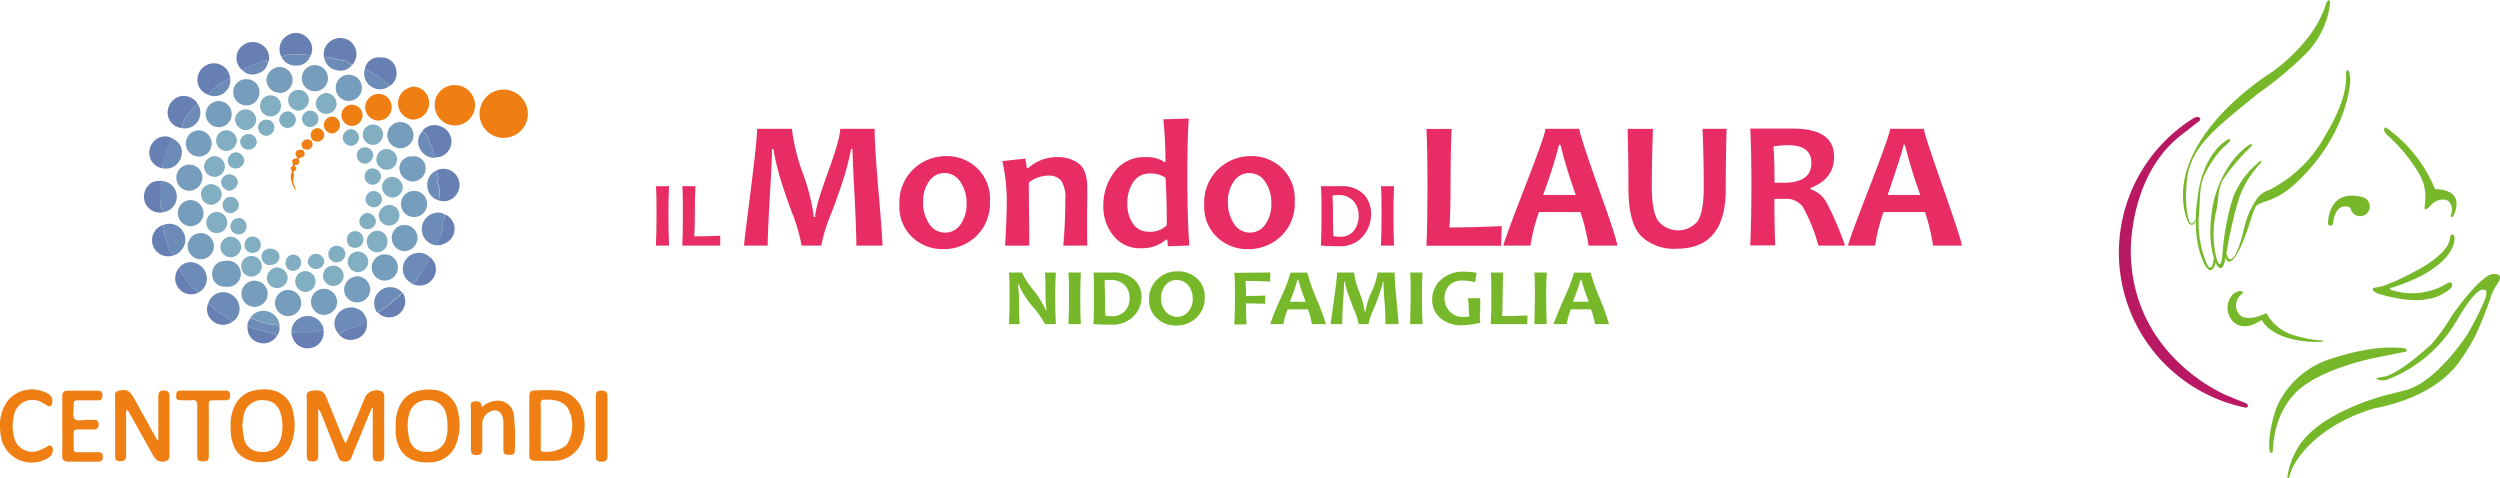<svg xmlns="http://www.w3.org/2000/svg" viewBox="0 0 381.82 73.02"><defs><style>.cls-1{fill:#b81962;}.cls-2{fill:#76b82a;}.cls-3{fill:#e72d63;}.cls-4{fill:#ef7e13;}.cls-5{fill:#687fb3;}.cls-6{fill:#6d8bb7;}.cls-7{fill:#779dbc;}.cls-8{fill:#81aec1;}</style></defs><title>Risorsa 1</title><g id="Livello_2" data-name="Livello 2"><g id="Livello_1-2" data-name="Livello 1"><path class="cls-1" d="M335.84,18.52a.34.34,0,0,0,.1-.53c-.36-.41-1.24.26-1.24.26a24.17,24.17,0,0,0,8.23,44h.1a.27.27,0,0,0,.28-.35c0-.24-.68-.48-.68-.48-.43-.15-2.47-1-2.47-1s-14.48-5.77-14.73-21.88c0,0-.34-11.72,7.75-17.95Z"/><path class="cls-2" d="M349.4,72.49a12,12,0,0,1,1.93-4.7c3.56-5.05,12.9-7.39,12.9-7.39l3.21-.82c4.77-1.28,9.45-8.59,9.45-8.59,2.5-4.47,2.91-5.9,2.86-6.35s-.43-.39-.43-.39c-1.2-.37-3.93,4.41-3.93,4.41A20.85,20.85,0,0,1,364.54,58a2.48,2.48,0,0,1-1.29,0s-.58-.11-.17-.28l1.3-.25c2.49-.73,6.87-4.81,6.87-4.81a26,26,0,0,0,3.13-4.32c4.1-5.83,5.94-6.39,5.94-6.39.74-.23,1.21-.08,1.41.14,0,0,.35.34-.32,1.26a9.85,9.85,0,0,0-.92,1.78A56.33,56.33,0,0,1,378.18,51a25.18,25.18,0,0,1-2.3,3.84c-1.14,1.8-4.58,5.85-13.26,7.53-7.9,2.34-11.65,7-12.62,9.39a8,8,0,0,0-.35,1c0,.22-.12.25-.18.23s-.12,0-.12-.19Z"/><path class="cls-2" d="M347.14,68.6c.07-1.91.74-7.29,5.42-10.16,0,0,3.51-2.49,10.92-3.94l4-.8c.35-.38-.32-.53-.32-.53a21.39,21.39,0,0,0-4.94.12,36.9,36.9,0,0,0-6.2,1.5A13.5,13.5,0,0,0,347.79,62a19,19,0,0,0-1.21,5.3s0,.9,0,1.12c0,0,0,.72.27.72C346.85,69.17,347.12,69.28,347.14,68.6Z"/><path class="cls-2" d="M354.47,52a11.56,11.56,0,0,1-1.71-.22,19.59,19.59,0,0,1-2.62-.64,7,7,0,0,1-3.69-2.8c-.07-.12-.12-.24-.18-.37s-.29-.08-.29-.08-.25.12-.42.18c-1.09.45-3.26,1.07-3.91-.65a2.19,2.19,0,0,1,.84-2.59c.12-.08.09-.17,0-.27s-.39-.12-.39-.12a2.24,2.24,0,0,0-1.16.6,3,3,0,0,0,0,3.94s1.31,1.85,4.17.08l.21-.13a.09.09,0,0,1,.15,0s.06.1.09.16c.48.76,2.25,2.85,7.56,3.12.48,0,.92,0,1.46,0,0,0,.19,0,.18-.13S354.76,52,354.47,52Z"/><path class="cls-2" d="M374.84,32.67c1.6-4-2.94-3.78-2.94-3.78a21.25,21.25,0,0,0-7.55-9.44c-.73.38.48,1.39.48,1.39a24.46,24.46,0,0,1,4.57,5.6,6.82,6.82,0,0,1,1,4.24c0,.38-.07.71-.11,1,0,0-.05.46.42.19l.29-.27c1.49-1.72,2.87-.94,2.87-.94a1.78,1.78,0,0,1,.49,2s-.13.36,0,.45a.26.26,0,0,0,.36-.15Z"/><path class="cls-2" d="M374.45,43.26c-.23-.33-.83.1-.83.1a10.36,10.36,0,0,1-8.19,1s-.35-.06-.38-.21-.05-.16.18-.23l.17,0c8.36-2.73,9.4-6.17,9.47-7.4,0-.62-.21-.67-.21-.67-.27-.15-.41.16-.41.16a3,3,0,0,0-.08.47c-.35,2.42-4.94,4.75-4.94,4.75a37.66,37.66,0,0,1-5.17,2.42,10.44,10.44,0,0,1-1.32.28c-.28,0-.32.13-.34.23a.29.29,0,0,0,.11.27,2.07,2.07,0,0,0,.88.48c4.5,1.29,6.93,1.06,8.87.38a14.34,14.34,0,0,0,1.53-.85,3.16,3.16,0,0,0,.65-.59S374.57,43.43,374.45,43.26Z"/><path class="cls-2" d="M359,31.82A1.48,1.48,0,1,1,360.7,33,1.48,1.48,0,0,1,359,31.82Z"/><path class="cls-2" d="M356.36,33.88s.22-2.55,2-2.35a1.19,1.19,0,0,1,.65.23c.1.07.15.14.26.16,1.95.51,1.57-1.78,1.57-1.78s-4.86-1.79-5.31,3.91c0,0,0,.47.45.41C356,34.46,356.33,34.46,356.36,33.88Z"/><path class="cls-2" d="M344.89,25.32l.47-.56s.08-.22-.07-.2-.38.26-.66.51A12.84,12.84,0,0,0,341,30.32a37.78,37.78,0,0,0-1.52,7.85s-.15,4-1,1.13a15.71,15.71,0,0,1,0-7.06c.39-1.68.18-3.18,1-4.75a28.7,28.7,0,0,1,3.83-4.61l.49-.5c.23-.25.13-.41-.11-.36,0,0-4,2.23-5.59,8.7,0,0-1.46,5.94.51,9.83,0,0,.37.52.69.36s.49-1,.66-1.66a62,62,0,0,1,2-8.95,14.54,14.54,0,0,1,1.59-3.23A14.18,14.18,0,0,1,344.89,25.32Z"/><path class="cls-2" d="M338.18,38.68s-.19,4.12-1.34,1.11a16.11,16.11,0,0,1-1-7.06c.2-1.9,0-4.45.93-6.18a16,16,0,0,1,2.74-4,11.26,11.26,0,0,0,1-.92c.22-.3.09-.47-.17-.37,0,0-4,1.9-4.74,9.23,0,0-.92,5.26.81,9.22a3.38,3.38,0,0,0,.92,1.49s.15.17.49,0a2.47,2.47,0,0,0,.66-1.68"/><path class="cls-2" d="M345.69,30.88a12.15,12.15,0,0,0,4.61-2.6c8.4-7.57,8.66-16,8.66-16a6.24,6.24,0,0,0-.12-1.07c-.12-.56-.31-.49-.31-.49-.2,0-.22.55-.22.55s0,.23,0,.34,0,.47,0,.47c-.08,3.72-3,8.29-3,8.29A20.09,20.09,0,0,1,346.6,29a4.09,4.09,0,0,0-1.81,1.21,13.2,13.2,0,0,0-2,4.42c-1.14,5.12-2.25,5.51-2.6,4.54a1.41,1.41,0,0,0-.2-.41c-.1.12-.05.63-.05.63a1,1,0,0,0,.36.56c1.45.42,3.53-6.62,3.53-6.62a11,11,0,0,1,.73-1.87A3,3,0,0,1,345.69,30.88Z"/><path class="cls-2" d="M334.75,34.34c.18,0,.4-.12.58-.57v-.31s-.24.69-.63.68c-.21,0-.37-.48-.37-.48a8,8,0,0,1-.32-1.4,15.5,15.5,0,0,1-.08-3.58c.09-6,4.16-8.84,10.89-14.36A54.06,54.06,0,0,0,352.37,8a13.34,13.34,0,0,0,3.19-5.79,15.35,15.35,0,0,0,.3-1.57s.1-.52-.21-.62a1.43,1.43,0,0,0-.48.81c-.05.15-.16.51-.26.74l-.34.76a16.52,16.52,0,0,1-1.9,3.18A26.93,26.93,0,0,1,347,11s-15.28,9.28-13.45,20.77a8.4,8.4,0,0,0,.72,2.29S334.56,34.38,334.75,34.34Z"/><path class="cls-2" d="M161.26,49.5h-1.65a15.68,15.68,0,0,0-1.84-2.62,13.69,13.69,0,0,1-2.19-3.42h-.11a19.84,19.84,0,0,1,.17,2.4c0,1,0,2.21.09,3.64h-1.64c.06-1.25.1-2.62.1-4.12s0-2.72-.1-3.76h2a10.94,10.94,0,0,0,1.65,2.56,14.64,14.64,0,0,1,2,3.23h.1a20.11,20.11,0,0,1-.16-2.42c0-1.09,0-2.22-.09-3.37h1.67c-.06,1-.1,2.26-.1,3.76S161.2,48.27,161.26,49.5Z"/><path class="cls-2" d="M165.08,49.5h-1.9c.06-1.25.09-2.62.09-4.12s0-2.72-.09-3.76h1.9c-.06,1-.09,2.27-.09,3.76S165,48.28,165.08,49.5Z"/><path class="cls-2" d="M174.35,45.29a4.2,4.2,0,0,1-1.21,3,4.46,4.46,0,0,1-3.41,1.29c-.66,0-1.57,0-2.73-.08.06-1.21.09-2.59.09-4.12s0-2.72-.09-3.76h2l.74,0a4.78,4.78,0,0,1,3.5,1.09A3.56,3.56,0,0,1,174.35,45.29Zm-1.82.26a2.76,2.76,0,0,0-.75-2,3,3,0,0,0-2.29-.79c-.19,0-.45,0-.78.05,0,.81.06,1.65.06,2.53s0,1.92.07,2.87a5.12,5.12,0,0,0,.87.08,2.65,2.65,0,0,0,2.13-.81A2.92,2.92,0,0,0,172.53,45.55Z"/><path class="cls-2" d="M184,45.42a4.12,4.12,0,0,1-1.26,3.08,4.3,4.3,0,0,1-3.11,1.22,4.11,4.11,0,0,1-2.95-1.12,3.73,3.73,0,0,1-1.19-2.85,4.13,4.13,0,0,1,1.25-3.08,4.28,4.28,0,0,1,3.11-1.23,4.19,4.19,0,0,1,3,1.12A3.77,3.77,0,0,1,184,45.42Zm-1.85.17a3,3,0,0,0-.71-2.05,2.31,2.31,0,0,0-1.77-.78,2.12,2.12,0,0,0-1.66.79,3,3,0,0,0-.68,2,2.93,2.93,0,0,0,.72,2.05,2.28,2.28,0,0,0,1.76.79,2.11,2.11,0,0,0,1.66-.8A3,3,0,0,0,182.18,45.59Z"/><path class="cls-2" d="M194,41.62,194,43c-1.39-.06-2.65-.1-3.78-.1.06.69.09,1.46.09,2.3.86,0,1.83,0,2.93-.06v1.25c-1.11,0-2.09-.06-2.93-.06,0,1.15,0,2.22.06,3.22h-1.85c.06-1.21.09-2.59.09-4.12s0-2.72-.09-3.76Z"/><path class="cls-2" d="M202.5,49.5h-2.14a12,12,0,0,0-.6-2.26h-3.09A10.82,10.82,0,0,0,196,49.5h-2a41.3,41.3,0,0,1,1.56-3.87,28,28,0,0,0,1.56-4h2.53a31,31,0,0,0,1.41,4A33.47,33.47,0,0,1,202.5,49.5Zm-3.08-3.42a30.72,30.72,0,0,1-1.15-3.37h-.1A33.7,33.7,0,0,1,197,46.08Z"/><path class="cls-2" d="M213.59,49.5h-2c0-.68,0-1.84-.14-3.47s-.14-2.64-.15-3h-.1c0,.24-.16.69-.35,1.34a30.39,30.39,0,0,1-1.08,2.89A10.22,10.22,0,0,0,209,49.5h-1.48a10.67,10.67,0,0,0-.76-2.3c-.5-1.28-.83-2.18-1-2.69a14.68,14.68,0,0,1-.38-1.52h-.09c0,.5-.06,1.58-.17,3.24S205,49,205,49.5h-1.76q0-.18.48-3.63c.33-2.31.49-3.72.49-4.25h2.59a12.35,12.35,0,0,0,.81,3,12.44,12.44,0,0,1,.82,3h.1a11.11,11.11,0,0,1,.94-3,11.19,11.19,0,0,0,.93-3H213c0,.84.1,2.33.31,4.47S213.59,49.38,213.59,49.5Z"/><path class="cls-2" d="M217.26,49.5h-1.89c0-1.25.08-2.62.08-4.12s0-2.72-.08-3.76h1.89c-.06,1-.09,2.27-.09,3.76S217.2,48.28,217.26,49.5Z"/><path class="cls-2" d="M226.07,49.3a12.58,12.58,0,0,1-2.66.37,4.84,4.84,0,0,1-3.49-1.14,3.71,3.71,0,0,1-1.19-2.77,4,4,0,0,1,1.3-3,4.92,4.92,0,0,1,3.58-1.26,9,9,0,0,1,1.9.17l-.22,1.43a8.05,8.05,0,0,0-1.88-.25,2.68,2.68,0,0,0-2.11.78,2.83,2.83,0,0,0-.69,1.92,2.93,2.93,0,0,0,.78,2,2.74,2.74,0,0,0,2.14.86,6.22,6.22,0,0,0,.89-.08,8.56,8.56,0,0,1-.1-1.32,9.27,9.27,0,0,0-.14-1.47h1.89c0,.62,0,1.25,0,1.88C226,47.91,226,48.53,226.07,49.3Z"/><path class="cls-2" d="M233.3,48.18l-.05,1.32h-5.56c.06-1.09.08-2.46.08-4.12s0-2.77-.08-3.76h1.88c0,.92-.08,2.17-.08,3.76,0,1.22,0,2.18-.09,2.89C230.63,48.27,231.93,48.25,233.3,48.18Z"/><path class="cls-2" d="M236.23,49.5h-1.89c0-1.25.08-2.62.08-4.12s0-2.72-.08-3.76h1.89c-.06,1-.09,2.27-.09,3.76S236.17,48.28,236.23,49.5Z"/><path class="cls-2" d="M245.74,49.5H243.6a11.56,11.56,0,0,0-.61-2.26h-3.08a10.82,10.82,0,0,0-.63,2.26h-2c0-.15.53-1.44,1.57-3.87a28,28,0,0,0,1.56-4h2.52a32.13,32.13,0,0,0,1.42,4A33.47,33.47,0,0,1,245.74,49.5Zm-3.09-3.42a31.81,31.81,0,0,1-1.14-3.37h-.11a31.91,31.91,0,0,1-1.18,3.37Z"/><path class="cls-3" d="M102.18,37.51h-2q.09-2.16.09-4.74c0-1.7,0-3.14-.09-4.33h2c-.06,1.17-.09,2.61-.09,4.33S102.12,36.1,102.18,37.51Z"/><path class="cls-3" d="M110,36,110,37.51h-5.79c.06-1.26.08-2.84.08-4.74s0-3.19-.08-4.33h2c-.06,1.06-.09,2.5-.09,4.33q0,2.1-.09,3.33C107.26,36.1,108.61,36.07,110,36Z"/><path class="cls-3" d="M134.79,37.51h-4q0-2.32-.29-7.86t-.3-6.9H130c-.1.55-.34,1.57-.73,3.05s-1.13,3.66-2.21,6.54a25.19,25.19,0,0,0-1.63,5.17h-3a25.91,25.91,0,0,0-1.55-5.22q-1.56-4.34-2-6.08a33.53,33.53,0,0,1-.76-3.46h-.21c0,1.15-.12,3.59-.34,7.35s-.32,6.23-.32,7.41h-3.62c0-.27.34-3,1-8.23s1-8.42,1-9.61h5.31a30.11,30.11,0,0,0,1.67,6.77,30.77,30.77,0,0,1,1.68,6.7h.21q0-1.47,1.91-6.71t1.91-6.76h5.26c0,1.89.22,5.27.64,10.12S134.79,37.22,134.79,37.51Z"/><path class="cls-3" d="M151.19,30.7a7,7,0,0,1-2.12,5.4,7.17,7.17,0,0,1-5,1.95,6.72,6.72,0,0,1-4.7-1.78,6.36,6.36,0,0,1-2-5,7,7,0,0,1,2.13-5.43,7.18,7.18,0,0,1,5-2,6.69,6.69,0,0,1,4.68,1.79A6.47,6.47,0,0,1,151.19,30.7Zm-3.57.41a5.73,5.73,0,0,0-.94-3.33,2.85,2.85,0,0,0-4.79-.09,5.29,5.29,0,0,0-.91,3.15,5.74,5.74,0,0,0,.93,3.34,2.84,2.84,0,0,0,2.43,1.35,2.78,2.78,0,0,0,2.36-1.26A5.23,5.23,0,0,0,147.62,31.11Z"/><path class="cls-3" d="M166.05,37.51H162.4q.3-3.46.3-7a4.82,4.82,0,0,0-.63-2.92,2.39,2.39,0,0,0-1.94-.77,4.81,4.81,0,0,0-3,1.07c0,3.56.07,6.77.07,9.63h-3.69c.16-2.86.25-5.1.25-6.74a27.28,27.28,0,0,0-.68-6.18l3.51-.38.24,1.45h.22A6.41,6.41,0,0,1,161.4,24a5.27,5.27,0,0,1,3.38,1c.84.66,1.27,1.88,1.27,3.66,0,.27,0,.62,0,1.06s0,.9,0,1.37Q166,33,166.05,37.51Z"/><path class="cls-3" d="M181.64,37.5l-3.25.11a5.39,5.39,0,0,1-.09-1h-.21a5.66,5.66,0,0,1-3.85,1.3,5.1,5.1,0,0,1-4.18-1.9,7,7,0,0,1-1.55-4.53,8.41,8.41,0,0,1,1.69-5.22A5.54,5.54,0,0,1,174.89,24a4.84,4.84,0,0,1,2.92.73H178q0-3.24-.32-6.51l3.88-.11q-.23,3.2-.22,9.18T181.64,37.5Zm-3.44-3.11c0-2.91-.07-5.33-.2-7.24a3.86,3.86,0,0,0-2.26-.65,3,3,0,0,0-2.69,1.34,5.91,5.91,0,0,0-.88,3.29,5.24,5.24,0,0,0,.85,3,2.71,2.71,0,0,0,2.36,1.25A3.49,3.49,0,0,0,178.2,34.39Z"/><path class="cls-3" d="M197.74,30.7a6.92,6.92,0,0,1-2.12,5.4,7.15,7.15,0,0,1-5,1.95,6.72,6.72,0,0,1-4.7-1.78,6.36,6.36,0,0,1-2-5,7,7,0,0,1,2.14-5.43,7.14,7.14,0,0,1,5-2,6.69,6.69,0,0,1,4.68,1.79A6.47,6.47,0,0,1,197.74,30.7Zm-3.57.41a5.73,5.73,0,0,0-.93-3.33,2.84,2.84,0,0,0-2.43-1.35,2.78,2.78,0,0,0-2.36,1.26,5.22,5.22,0,0,0-.91,3.15,5.74,5.74,0,0,0,.93,3.34,2.85,2.85,0,0,0,4.79.09A5.3,5.3,0,0,0,194.17,31.11Z"/><path class="cls-3" d="M209.4,32.66a5.12,5.12,0,0,1-1.27,3.46,4.44,4.44,0,0,1-3.55,1.48c-.69,0-1.64,0-2.84-.09q.09-2.1.09-4.74c0-1.69,0-3.13-.09-4.33H203l.89,0,.77,0a4.73,4.73,0,0,1,3.65,1.25A4.36,4.36,0,0,1,209.4,32.66Zm-1.9.3a3.35,3.35,0,0,0-.78-2.25,3,3,0,0,0-2.38-.92,6.1,6.1,0,0,0-.83.07c.05.92.07,1.9.07,2.91s0,2.21.07,3.3a4.68,4.68,0,0,0,.91.09,2.63,2.63,0,0,0,2.22-.93A3.58,3.58,0,0,0,207.5,33Z"/><path class="cls-3" d="M212.91,37.51h-2q.09-2.16.09-4.74c0-1.7,0-3.14-.09-4.33h2c-.06,1.17-.09,2.61-.09,4.33S212.85,36.1,212.91,37.51Z"/><path class="cls-3" d="M229.36,34.53l-.11,3H217.86q.16-3.7.16-9.33,0-5.14-.16-8.51h3.85c-.11,2.08-.17,4.91-.17,8.51q0,4.13-.17,6.55Q225.15,34.73,229.36,34.53Z"/><path class="cls-3" d="M247,37.51h-4.38a29.23,29.23,0,0,0-1.25-5.12h-6.33a26.44,26.44,0,0,0-1.29,5.12h-4.12c0-.35,1.06-3.28,3.2-8.77s3.2-8.51,3.2-9.07h5.18q0,.78,2.89,8.94C246.07,34.05,247,37,247,37.51Zm-6.33-7.74a76.27,76.27,0,0,1-2.34-7.65h-.22a79.87,79.87,0,0,1-2.43,7.65Z"/><path class="cls-3" d="M263.7,19.67q-.13,4.6-.13,9.21,0,9.11-7.45,9.1a7.2,7.2,0,0,1-5.55-2q-1.86-2-1.86-7.24c0-3.07-.05-6.09-.13-9.06h3.88q-.18,4.63-.18,8.94,0,3.77,1,5.16a3.91,3.91,0,0,0,6,0q.93-1.39.93-5.2,0-4.18-.18-8.91Z"/><path class="cls-3" d="M281.79,37.51h-4.06a26.49,26.49,0,0,0-2.44-6,3.2,3.2,0,0,0-2.74-1.14H271q0,3.52.12,7.11h-3.81q.18-4.14.18-9.33,0-5-.18-8.51h2.37l1.72,0c.88,0,1.68,0,2.42,0,4.2,0,6.29,1.43,6.29,4.3,0,2.28-1.19,3.86-3.59,4.76v.2A4.34,4.34,0,0,1,279,31,48.16,48.16,0,0,1,281.79,37.51Zm-5.14-12.6q0-2.73-3.51-2.73a11.92,11.92,0,0,0-2.28.19c.11,1.42.16,3.26.16,5.54l1.27,0C275.19,27.94,276.65,26.93,276.65,24.91Z"/><path class="cls-3" d="M299.62,37.51h-4.39A29.23,29.23,0,0,0,294,32.39h-6.33a26.44,26.44,0,0,0-1.29,5.12h-4.12c0-.35,1.07-3.28,3.2-8.77s3.2-8.51,3.2-9.07h5.18c0,.52,1,3.5,2.9,8.94S299.62,37,299.62,37.51Zm-6.34-7.74a76.27,76.27,0,0,1-2.34-7.65h-.22q0,.54-2.42,7.65Z"/><path class="cls-4" d="M52.79,67.75c.69-1.62,1.31-3.09,1.93-4.56.38-.9.74-1.81,1.13-2.7a2,2,0,0,1,2.45-.73,1,1,0,0,1,.38,1c0,2.95,0,5.91,0,8.87,0,.69-.28.85-.9.85s-.85-.21-.85-.84c0-2.19,0-4.38,0-6.57V62.3l-.14,0-1.62,3.9c-.5,1.21-1,2.43-1.49,3.65a.9.9,0,0,1-1,.64.93.93,0,0,1-1-.65c-.83-2.16-1.69-4.31-2.54-6.47a2.41,2.41,0,0,0-.54-.91V63.7c0,1.9,0,3.8,0,5.7,0,.62,0,1.06-.86,1.07s-.89-.36-.88-1c0-2.79,0-5.59,0-8.39,0-.54-.22-1.22.64-1.38,1.2-.23,1.94,0,2.29.86.9,2.19,1.78,4.39,2.67,6.59C52.57,67.27,52.64,67.42,52.79,67.75Z"/><path class="cls-4" d="M24.18,67.18c0-2.2,0-4.41,0-6.62,0-.56.11-.9.78-.91s.93.2.93.91c0,2.9,0,5.81,0,8.71,0,.46,0,1-.5,1.12a1.48,1.48,0,0,1-1.62-.3A6.89,6.89,0,0,1,23.07,69c-1.1-2-2.18-3.91-3.28-5.86-.1-.18-.15-.4-.41-.52-.21.24-.12.53-.12.79,0,2,0,4.07,0,6.1,0,.61-.14.93-.84.93s-.85-.25-.84-.9c0-2.88,0-5.75,0-8.63,0-.44-.2-1,.45-1.19s1.38-.31,1.92.33a4.91,4.91,0,0,1,.48.71L24,67.2Z"/><path class="cls-4" d="M60.44,65.11a6.41,6.41,0,0,1,.29-2.34c.75-2.35,2.42-3.39,5.28-3.26a4.16,4.16,0,0,1,4,3.69,8,8,0,0,1-.4,4.74,4.21,4.21,0,0,1-3.87,2.66A6.68,6.68,0,0,1,64,70.53c-2.19-.41-3.4-1.94-3.58-4.47C60.42,65.75,60.44,65.43,60.44,65.11Zm7.9-.08a6.18,6.18,0,0,0-.19-1.72,2.63,2.63,0,0,0-2.64-2.18,2.79,2.79,0,0,0-3,2,7.4,7.4,0,0,0-.07,3.53A2.54,2.54,0,0,0,65.2,69a2.75,2.75,0,0,0,3-2.31A5.73,5.73,0,0,0,68.34,65Z"/><path class="cls-4" d="M35.22,65.12a6.57,6.57,0,0,1,.41-2.63c.8-2.17,2.51-3.14,5.25-3A4.13,4.13,0,0,1,44.78,63a8.15,8.15,0,0,1-.32,4.81,4,4,0,0,1-2.66,2.51c-2.23.67-5,.17-6-2A7.3,7.3,0,0,1,35.22,65.12Zm1.81,0c.07.52.1,1.08.21,1.62A2.51,2.51,0,0,0,39.79,69a2.73,2.73,0,0,0,3.08-2A6.7,6.7,0,0,0,43,63.75c-.3-1.68-1.17-2.56-2.66-2.62a2.8,2.8,0,0,0-3.15,2.46A14.37,14.37,0,0,0,37,65.11Z"/><path class="cls-4" d="M80.84,65c0-1.5,0-3,0-4.5,0-.5.14-.86.68-.86a30.16,30.16,0,0,1,3.56,0,4.42,4.42,0,0,1,4.09,4,7.21,7.21,0,0,1-.28,3.74,4.58,4.58,0,0,1-4.32,3c-1,0-1.9,0-2.85,0-.62,0-.9-.24-.88-.9C80.86,68.05,80.84,66.55,80.84,65Zm1.75.06c0,1.13,0,2.27,0,3.4,0,.18-.1.41.21.52a5.05,5.05,0,0,0,3.71-1,5.45,5.45,0,0,0,.16-5.73c-.92-1.17-2.19-1.22-3.51-1.21-.44,0-.6.11-.59.57C82.61,62.83,82.59,64,82.59,65.1Z"/><path class="cls-4" d="M0,65.2a6.15,6.15,0,0,1,1.42-4.28,4.85,4.85,0,0,1,5.89-.79A1.19,1.19,0,0,1,8,61.22c0,.3,0,.61-.29.78s-.49-.08-.72-.2-.4-.25-.62-.35a2.87,2.87,0,0,0-4.26,2.08,6.42,6.42,0,0,0,0,3,2.83,2.83,0,0,0,4.08,2.17c.25-.09.47-.24.72-.33s.64-.61,1-.18.07,1.3-.31,1.58a4.77,4.77,0,0,1-7.38-2.7A9,9,0,0,1,0,65.2Z"/><path class="cls-4" d="M9.51,65.05c0-1.5,0-3,0-4.51,0-.61.24-.88.84-.87,1.53,0,3.06,0,4.59,0,.55,0,.71.26.71.71s-.13.77-.68.76c-1,0-2.05,0-3.08,0-.48,0-.66.12-.63.62.05.75-.24,1.75.14,2.21s1.44.1,2.19.15a2.74,2.74,0,0,0,.64,0c.57-.07.84.17.84.74s-.34.75-.88.73c-.76,0-1.53,0-2.29,0-.47,0-.67.09-.64.6,0,.79,0,1.59,0,2.38,0,.38.13.49.5.49,1.06,0,2.11,0,3.17,0,.54,0,.78.2.78.73s-.25.73-.79.72c-1.47,0-2.95,0-4.43,0-.7,0-1-.24-1-1C9.54,68,9.51,66.53,9.51,65.05Z"/><path class="cls-4" d="M73.59,62.2a3.52,3.52,0,0,1,2.35-1,2.44,2.44,0,0,1,2.54,2.14,35.18,35.18,0,0,1,.14,5.53c0,.67-.54.58-1,.59s-.75-.15-.74-.68c0-1.16,0-2.32,0-3.49,0-.29,0-.58,0-.87-.07-1.16-.57-1.77-1.41-1.74a2.07,2.07,0,0,0-1.81,1.93c0,1.3,0,2.59,0,3.88,0,.63-.11,1-.86,1s-.89-.28-.88-1c0-2,0-4.11,0-6.17,0-.38-.21-.92.47-1S73.52,61.33,73.59,62.2Z"/><path class="cls-4" d="M31.89,65.76c0,1.32,0,2.64,0,3.95,0,.64-.3.75-.83.75s-.94,0-.93-.75c0-2.58,0-5.17,0-7.75,0-.74-.22-.91-.89-.84s-1.16,0-1.74,0-.6-.32-.59-.73.07-.73.6-.73c2.32,0,4.64,0,7,0,.52,0,.63.29.64.69s-.11.79-.65.78-1.27,0-1.9,0-.74.1-.72.68C31.92,63.12,31.89,64.44,31.89,65.76Z"/><path class="cls-4" d="M91,65.07c0-1.51,0-3,0-4.52,0-.64.2-.9.86-.9s.92.25.92.94q0,4.47,0,9c0,.69-.25.93-.93.92s-.87-.22-.85-.88C91,68.08,91,66.57,91,65.07Z"/><path class="cls-4" d="M80.62,17.38a3.69,3.69,0,1,1-3.73-3.7A3.72,3.72,0,0,1,80.62,17.38Z"/><path class="cls-4" d="M66.39,16a3,3,0,0,1,3.12-3,3.08,3.08,0,1,1-3.12,3Z"/><path class="cls-4" d="M63,13.23a2.47,2.47,0,0,1,2.54,2.45A2.51,2.51,0,0,1,63,18.27a2.52,2.52,0,0,1,0-5Z"/><path class="cls-5" d="M31.61,14.4a2.39,2.39,0,0,1-1.38-2.8,2.5,2.5,0,0,1,4.92.29s-.1.14-.16.16a7.86,7.86,0,0,0-2.48,1.67C32.23,14,32.07,14.41,31.61,14.4Z"/><path class="cls-5" d="M37.09,10.78A2.39,2.39,0,0,1,37,7,2.49,2.49,0,0,1,40,6.84,2.31,2.31,0,0,1,41,9.48c-.23,0-.19-.44-.57-.28-1,.45-2.07.83-3.11,1.25C37.13,10.51,37.11,10.65,37.09,10.78Z"/><path class="cls-5" d="M49.56,9A2.42,2.42,0,0,1,51,6a2.46,2.46,0,0,1,2.81,3.9c-.47-.2-.79-.66-1.34-.68a6.94,6.94,0,0,1-1.87-.41A.88.88,0,0,0,49.56,9Z"/><path class="cls-5" d="M43,8.7a2.42,2.42,0,0,1,.81-3.23,2.39,2.39,0,0,1,3.24.44,2.26,2.26,0,0,1,.41,2.55l-.08.12h0c-.8-.44-1.7-.16-2.54-.28A3.05,3.05,0,0,0,43,8.7Z"/><path class="cls-6" d="M31.78,46.38a2.42,2.42,0,0,1,2.37-1.76,2.59,2.59,0,0,1,2.36,1.89,2.4,2.4,0,0,1-1.23,2.77c0-.37-.24-.54-.53-.77-.65-.53-1.52-.72-2.1-1.35A4.62,4.62,0,0,0,31.78,46.38Z"/><path class="cls-5" d="M27.32,19.46a2.34,2.34,0,0,1-1.72-2.28,2.6,2.6,0,0,1,1.75-2.43,2.53,2.53,0,0,1,2.78,1c0,.46-.53.52-.74.83-.62.9-1.51,1.65-1.55,2.87,0,0-.09.06-.14.09l-.2,0Z"/><path class="cls-5" d="M66.85,24l-.37.06a13,13,0,0,0-.93-2.45.7.7,0,0,1-.09-.32,1.57,1.57,0,0,0-1-1.24,2.32,2.32,0,0,1,2.8-.76A2.44,2.44,0,0,1,67,24Z"/><path class="cls-5" d="M66.6,26.07a2.43,2.43,0,0,1,3,.58,2.49,2.49,0,0,1,.11,3.06A2.35,2.35,0,0,1,67,30.6a5,5,0,0,0,.12-1.89c-.07-.38-.32-.74-.22-1.15A2.1,2.1,0,0,0,66.6,26.07Z"/><path class="cls-4" d="M59.82,16.41a2,2,0,0,1-2,2,2.06,2.06,0,0,1-2.05-2,2.08,2.08,0,0,1,2-2.07A2,2,0,0,1,59.82,16.41Z"/><path class="cls-6" d="M51.72,51a2.29,2.29,0,0,1-.16-3,2.51,2.51,0,0,1,2.94-.88,2.36,2.36,0,0,1,1.55,2.07.59.59,0,0,0-.64.24.77.77,0,0,1-.57.32A11,11,0,0,0,51.72,51Z"/><path class="cls-5" d="M55.73,10.5a2.14,2.14,0,0,1,2.42-1.72,2.25,2.25,0,0,1,2.4,2.13,2.25,2.25,0,0,1-1.1,2.26c-.28-.07,0-.44-.19-.45-.48,0-.66-.42-.95-.66A25.27,25.27,0,0,0,55.73,10.5Z"/><path class="cls-6" d="M66.83,37.47a2.45,2.45,0,0,1-2.4-2.23,2.49,2.49,0,0,1,1.95-2.69,1.74,1.74,0,0,1,1.47.17c.22.5-.23.9-.21,1.35a5.22,5.22,0,0,1-.87,3C66.67,37.21,66.75,37.34,66.83,37.47Z"/><path class="cls-7" d="M36.88,44.79a2,2,0,0,1,2.06-1.92,2,2,0,1,1-2.06,1.92Z"/><path class="cls-6" d="M27.5,40.71A2.26,2.26,0,0,1,30,40.23a2.54,2.54,0,0,1,1.6,2.35,2.36,2.36,0,0,1-1.47,2.18A.5.5,0,0,0,30,44.4a6,6,0,0,1-1.59-1.75C28,42.07,27.42,41.54,27.5,40.71Z"/><path class="cls-7" d="M47.5,46.1a2,2,0,0,1,2-2,2.09,2.09,0,0,1,2,2,2.06,2.06,0,0,1-2,2A2,2,0,0,1,47.5,46.1Z"/><path class="cls-7" d="M60.77,40.85a2,2,0,0,1-2,2,2,2,0,0,1-2-2,2,2,0,0,1,2-2A2,2,0,0,1,60.77,40.85Z"/><path class="cls-7" d="M65.24,31.15a2,2,0,0,1-2,2,2,2,0,1,1,0-4A2,2,0,0,1,65.24,31.15Z"/><path class="cls-7" d="M53.27,15.41a2,2,0,1,1,2-2A2,2,0,0,1,53.27,15.41Z"/><path class="cls-7" d="M33.36,15.43a2,2,0,0,1,.06,4,2,2,0,0,1-2-1.95A2,2,0,0,1,33.36,15.43Z"/><path class="cls-7" d="M48,13.94a2,2,0,0,1-1.91-2,2,2,0,1,1,1.91,2Z"/><path class="cls-7" d="M54.55,46.19a2,2,0,0,1-2-2,2.11,2.11,0,0,1,2-2,2.08,2.08,0,0,1,2,2A2,2,0,0,1,54.55,46.19Z"/><path class="cls-7" d="M46,46.28a2,2,0,1,1-2.06-2A2,2,0,0,1,46,46.28Z"/><path class="cls-7" d="M37.63,12.1a1.94,1.94,0,0,1,2,2,2,2,0,0,1-4,0A1.93,1.93,0,0,1,37.63,12.1Z"/><path class="cls-7" d="M26.93,27.07A2,2,0,0,1,29,25.14a2,2,0,0,1,1.92,2,2.08,2.08,0,0,1-2,2A2,2,0,0,1,26.93,27.07Z"/><path class="cls-7" d="M27.16,32.55a2,2,0,0,1,1.93-2,2.06,2.06,0,0,1,2,2,2,2,0,0,1-2,2A2,2,0,0,1,27.16,32.55Z"/><path class="cls-7" d="M31,39.57a2,2,0,1,1,.12-3.92A2,2,0,0,1,31,39.57Z"/><path class="cls-7" d="M42.69,14.16a2,2,0,0,1-2-1.94,2.08,2.08,0,0,1,2-2,2,2,0,0,1,0,4Z"/><path class="cls-7" d="M34.33,43.8a1.89,1.89,0,0,1-1.93-1.95,1.92,1.92,0,0,1,2-2,2,2,0,1,1-.07,3.91Z"/><path class="cls-7" d="M61.15,22.64a2,2,0,0,1-2-2,2,2,0,0,1,4,0A2,2,0,0,1,61.15,22.64Z"/><path class="cls-7" d="M32.32,21.91a1.94,1.94,0,0,1-2,2,2,2,0,0,1-1.94-2,2,2,0,0,1,2-2A2,2,0,0,1,32.32,21.91Z"/><path class="cls-7" d="M63,23.88a1.77,1.77,0,0,1,2,1.84,2,2,0,0,1-1.9,2A2.09,2.09,0,0,1,61,25.79,1.83,1.83,0,0,1,63,23.88Z"/><path class="cls-7" d="M59.84,36.36a1.91,1.91,0,0,1,1.93-2,2,2,0,0,1,2,2,2.07,2.07,0,0,1-2.06,2A2,2,0,0,1,59.84,36.36Z"/><path class="cls-6" d="M62.75,43.2a2.46,2.46,0,1,1,2.83-4c.17.34.2.64-.25.8-.08,0-.12.19-.18.29a7.56,7.56,0,0,1-1,1.7C63.71,42.41,63.66,43.33,62.75,43.2Z"/><path class="cls-6" d="M25.1,34.3a2.41,2.41,0,0,1,2.81,1,2.38,2.38,0,0,1-.24,2.93,2.08,2.08,0,0,1-1.09.75,1.68,1.68,0,0,1-.72-.87,9.6,9.6,0,0,1-.44-1.31C25.24,36,24.6,35.21,25.1,34.3Z"/><path class="cls-6" d="M57.43,47.45a2.45,2.45,0,0,1,4-2.77,4.8,4.8,0,0,1-.66.69c-.87.59-1.53,1.42-2.46,1.93-.24.13-.4.39-.71.41h0C57.7,47.52,57.6,47.45,57.43,47.45Z"/><path class="cls-5" d="M24.87,25.71a2.41,2.41,0,0,1-2-1.76,2.53,2.53,0,0,1,1-2.68,2.22,2.22,0,0,1,2.66,0c-.18.26-.58.26-.69.63-.26.92-.55,1.83-.83,2.74A1.5,1.5,0,0,0,24.87,25.71Z"/><path class="cls-5" d="M25.11,32.36a2.42,2.42,0,0,1-3.06-1.74,2.54,2.54,0,0,1,1.31-2.83A3.56,3.56,0,0,1,25,27.66a.88.88,0,0,0-.54,1,21.78,21.78,0,0,0,.07,2.8C24.61,31.87,24.69,32.21,25.11,32.36Z"/><path class="cls-5" d="M44.52,50.84a.1.1,0,0,1,0-.09c.63,0,1.27.26,1.88-.08,0,0,.11,0,.17,0a5.5,5.5,0,0,0,2.81-.28.86.86,0,0,1,0,.7l0,.23a2.44,2.44,0,0,1-2.05,1.86,2.42,2.42,0,0,1-2.76-2.1Z"/><path class="cls-6" d="M49.37,50.41a5.5,5.5,0,0,1-2.81.28c-.06,0-.13,0-.17,0-.61.34-1.25.08-1.88.08A2.37,2.37,0,0,1,46,48.47a2.44,2.44,0,0,1,2.88.68C49.13,49.51,49.48,49.87,49.37,50.41Z"/><path class="cls-6" d="M25.11,32.36c-.42-.15-.5-.49-.6-.88a21.78,21.78,0,0,1-.07-2.8.88.88,0,0,1,.54-1,2.39,2.39,0,0,1,.13,4.7Z"/><path class="cls-6" d="M24.87,25.71a1.5,1.5,0,0,1,.09-1.1c.28-.91.57-1.82.83-2.74.11-.37.51-.37.69-.63a2.19,2.19,0,0,1,1.26,2.4A2.42,2.42,0,0,1,24.87,25.71Z"/><path class="cls-5" d="M57.65,47.71c.31,0,.47-.28.71-.41.93-.51,1.59-1.34,2.46-1.93a4.8,4.8,0,0,0,.66-.69,2.44,2.44,0,0,1-3.83,3Z"/><path class="cls-4" d="M53.76,16a1.64,1.64,0,0,1,1.62,1.58,1.66,1.66,0,0,1-1.56,1.65,1.63,1.63,0,0,1-1.67-1.65A1.6,1.6,0,0,1,53.76,16Z"/><path class="cls-5" d="M25.1,34.3c-.5.91.14,1.68.32,2.5a9.6,9.6,0,0,0,.44,1.31,1.68,1.68,0,0,0,.72.87A2.46,2.46,0,1,1,25.1,34.3Z"/><path class="cls-8" d="M37.5,16.7a1.65,1.65,0,0,1,1.63,1.64,1.69,1.69,0,0,1-1.63,1.54,1.73,1.73,0,0,1-1.6-1.57A1.63,1.63,0,0,1,37.5,16.7Z"/><path class="cls-8" d="M60.64,24.31A1.58,1.58,0,1,1,59,22.76,1.62,1.62,0,0,1,60.64,24.31Z"/><path class="cls-8" d="M45.51,16.9A1.65,1.65,0,0,1,44,15.31a1.59,1.59,0,0,1,3.18,0A1.67,1.67,0,0,1,45.51,16.9Z"/><path class="cls-8" d="M59.42,31.31A1.53,1.53,0,0,1,61,32.91a1.58,1.58,0,0,1-1.58,1.55,1.61,1.61,0,0,1-1.58-1.61A1.67,1.67,0,0,1,59.42,31.31Z"/><path class="cls-8" d="M34.56,19.9a1.61,1.61,0,0,1,1.61,1.53,1.69,1.69,0,0,1-1.59,1.64A1.62,1.62,0,0,1,33,21.45,1.57,1.57,0,0,1,34.56,19.9Z"/><path class="cls-8" d="M49.82,17.38a1.61,1.61,0,0,1-1.6-1.54,1.74,1.74,0,0,1,1.61-1.64,1.64,1.64,0,0,1,1.57,1.59A1.53,1.53,0,0,1,49.82,17.38Z"/><path class="cls-8" d="M33.1,32.37A1.63,1.63,0,0,1,34.71,34a1.6,1.6,0,0,1-3.2,0A1.64,1.64,0,0,1,33.1,32.37Z"/><path class="cls-8" d="M38.44,39.09A1.63,1.63,0,0,1,40,40.58a1.67,1.67,0,0,1-1.61,1.67,1.58,1.58,0,0,1-1.55-1.57A1.55,1.55,0,0,1,38.44,39.09Z"/><path class="cls-8" d="M32.26,28.12a1.66,1.66,0,0,1,1.61,1.61,1.73,1.73,0,0,1-1.61,1.56,1.62,1.62,0,0,1-1.56-1.63A1.55,1.55,0,0,1,32.26,28.12Z"/><path class="cls-8" d="M59.92,27a1.72,1.72,0,0,1,1.61,1.61,1.66,1.66,0,0,1-1.6,1.56,1.61,1.61,0,0,1-1.57-1.61A1.57,1.57,0,0,1,59.92,27Z"/><path class="cls-8" d="M34.35,25.42a1.59,1.59,0,0,1-3.18,0,1.7,1.7,0,0,1,1.59-1.58A1.64,1.64,0,0,1,34.35,25.42Z"/><path class="cls-8" d="M39.72,16.14a1.6,1.6,0,0,1,1.62-1.58,1.61,1.61,0,0,1-.06,3.22A1.6,1.6,0,0,1,39.72,16.14Z"/><path class="cls-8" d="M53.1,39.94a1.58,1.58,0,0,1,1.6-1.52A1.61,1.61,0,0,1,56.25,40a1.65,1.65,0,0,1-1.62,1.58A1.62,1.62,0,0,1,53.1,39.94Z"/><path class="cls-8" d="M50.91,40.57a1.59,1.59,0,0,1,1.59,1.58,1.62,1.62,0,0,1-1.62,1.52,1.55,1.55,0,1,1,0-3.1Z"/><path class="cls-8" d="M42.32,44a1.58,1.58,0,0,1-1.56-1.57,1.71,1.71,0,0,1,1.58-1.6,1.75,1.75,0,0,1,1.6,1.65A1.64,1.64,0,0,1,42.32,44Z"/><path class="cls-8" d="M48.19,43a1.61,1.61,0,0,1-1.52,1.59,1.63,1.63,0,0,1-1.58-1.66,1.55,1.55,0,0,1,3.1.07Z"/><path class="cls-8" d="M33.67,37.66a1.6,1.6,0,0,1,1.6-1.52,1.71,1.71,0,0,1,1.57,1.58,1.65,1.65,0,0,1-1.69,1.58A1.62,1.62,0,0,1,33.67,37.66Z"/><path class="cls-8" d="M59.17,36.82a1.58,1.58,0,1,1-3.15,0,1.67,1.67,0,0,1,1.56-1.6A1.59,1.59,0,0,1,59.17,36.82Z"/><path class="cls-8" d="M58.5,20.54A1.58,1.58,0,0,1,57,22.13a1.55,1.55,0,0,1-1.59-1.52,1.56,1.56,0,1,1,3.12-.07Z"/><path class="cls-5" d="M62.75,43.2c.91.13,1-.79,1.39-1.22a7.56,7.56,0,0,0,1-1.7c.06-.1.1-.26.18-.29.45-.16.42-.46.25-.8a2.39,2.39,0,0,1,.6,3.28A2.43,2.43,0,0,1,62.75,43.2Z"/><path class="cls-5" d="M27.5,40.71c-.08.83.51,1.36.91,1.94A6,6,0,0,0,30,44.4a.5.5,0,0,1,.15.36,2.44,2.44,0,0,1-2.65-4Z"/><path class="cls-5" d="M66.83,37.47c-.08-.13-.16-.26-.06-.42a5.22,5.22,0,0,0,.87-3c0-.45.43-.85.21-1.35a2.4,2.4,0,0,1,0,4.51,1.81,1.81,0,0,1-.68.22s-.08,0-.11,0Z"/><path class="cls-5" d="M42.34,51.21a2.38,2.38,0,0,1-2.7,1.15A2.33,2.33,0,0,1,37.8,50c.39-.3.61.14.91.21A18.85,18.85,0,0,1,42.34,51.21Z"/><path class="cls-5" d="M51.72,51a11,11,0,0,1,3.12-1.27.77.77,0,0,0,.57-.32.59.59,0,0,1,.64-.24v.34c-.1.07-.11.14,0,.22a2.38,2.38,0,0,1-1.94,2.12A2.27,2.27,0,0,1,51.72,51Z"/><path class="cls-6" d="M55.73,10.5a25.27,25.27,0,0,1,2.58,1.56c.29.24.47.65.95.66.22,0-.09.38.19.45a2.41,2.41,0,0,1-3.72-2.67Z"/><path class="cls-6" d="M42.34,51.21a18.85,18.85,0,0,0-3.63-1c-.3-.07-.52-.51-.91-.21a1.67,1.67,0,0,1,.34-1.26c.18-.14.34,0,.53,0a13.59,13.59,0,0,0,3.47.92c.36,0,.45.18.56.43A1.69,1.69,0,0,1,42.34,51.21Z"/><path class="cls-7" d="M42.7,50.07c-.11-.25-.2-.41-.56-.43a13.59,13.59,0,0,1-3.47-.92c-.19,0-.35-.16-.53,0a2.35,2.35,0,0,1,2.8-1.14A2.42,2.42,0,0,1,42.7,50.07Z"/><path class="cls-6" d="M66.6,26.07a2.1,2.1,0,0,1,.25,1.49c-.1.41.15.77.22,1.15A5,5,0,0,1,67,30.6a2.35,2.35,0,0,1-1.72-2A2.38,2.38,0,0,1,66.6,26.07Z"/><path class="cls-6" d="M64.47,20.09a1.57,1.57,0,0,1,1,1.24.7.7,0,0,0,.09.32,13,13,0,0,1,.93,2.45,2.43,2.43,0,0,1-2.4-1.48A2.26,2.26,0,0,1,64.47,20.09Z"/><path class="cls-6" d="M27.7,19.56c.05,0,.13-.06.14-.09,0-1.22.93-2,1.55-2.87.21-.31.7-.37.74-.83a2.42,2.42,0,0,1,0,2.87A2.37,2.37,0,0,1,27.7,19.56Z"/><path class="cls-5" d="M31.78,46.38a4.62,4.62,0,0,1,.87.78c.58.63,1.45.82,2.1,1.35.29.23.52.4.53.77a2.42,2.42,0,0,1-2.93-.37A2.26,2.26,0,0,1,31.78,46.38Z"/><path class="cls-4" d="M50.75,17.8a1.29,1.29,0,0,1,0,2.57,1.29,1.29,0,0,1-1.29-1.31A1.31,1.31,0,0,1,50.75,17.8Z"/><path class="cls-6" d="M43,8.7a3.05,3.05,0,0,1,1.85-.4c.84.12,1.74-.16,2.54.28a2.16,2.16,0,0,1-2,1.43A2.36,2.36,0,0,1,43,8.7Z"/><path class="cls-6" d="M49.56,9a.88.88,0,0,1,1-.18,6.94,6.94,0,0,0,1.87.41c.55,0,.87.48,1.34.68a2.2,2.2,0,0,1-2.38.8A2.27,2.27,0,0,1,49.56,9Z"/><path class="cls-8" d="M48.63,18.09a1.25,1.25,0,0,1-2.5.12,1.25,1.25,0,1,1,2.5-.12Z"/><path class="cls-8" d="M35,26.63a1.3,1.3,0,0,1,1.34,1.2,1.47,1.47,0,0,1-1.3,1.3,1.42,1.42,0,0,1-1.27-1.25A1.27,1.27,0,0,1,35,26.63Z"/><path class="cls-8" d="M48.24,38.76A1.27,1.27,0,0,1,49.53,40,1.28,1.28,0,0,1,47,40,1.31,1.31,0,0,1,48.24,38.76Z"/><path class="cls-8" d="M57.1,31.66a1.23,1.23,0,0,1-1.26-1.19,1.26,1.26,0,0,1,1.23-1.3,1.3,1.3,0,0,1,1.27,1.27A1.25,1.25,0,0,1,57.1,31.66Z"/><path class="cls-8" d="M54.83,21a1.28,1.28,0,0,1-1.21,1.27A1.34,1.34,0,0,1,52.33,21a1.41,1.41,0,0,1,1.23-1.28A1.29,1.29,0,0,1,54.83,21Z"/><path class="cls-8" d="M39.83,37.27a1.25,1.25,0,1,1-2.49,0,1.25,1.25,0,0,1,2.49,0Z"/><path class="cls-8" d="M45.19,18.27a1.27,1.27,0,1,1-2.54,0A1.36,1.36,0,0,1,44,17,1.37,1.37,0,0,1,45.19,18.27Z"/><path class="cls-8" d="M36.37,35.79a1.24,1.24,0,0,1-1.19-1.22,1.35,1.35,0,0,1,1.29-1.28,1.28,1.28,0,0,1,1.2,1.34A1.22,1.22,0,0,1,36.37,35.79Z"/><path class="cls-8" d="M52.76,38.76a1.36,1.36,0,0,1-1.2,1.3,1.27,1.27,0,1,1-.07-2.53A1.34,1.34,0,0,1,52.76,38.76Z"/><path class="cls-8" d="M34,31.32a1.21,1.21,0,0,1,1.19-1.25,1.29,1.29,0,0,1,1.3,1.18,1.35,1.35,0,0,1-1.3,1.31A1.23,1.23,0,0,1,34,31.32Z"/><path class="cls-8" d="M37.93,22.86a1.3,1.3,0,0,1-1.26-1.22,1.28,1.28,0,0,1,2.55,0A1.26,1.26,0,0,1,37.93,22.86Z"/><path class="cls-8" d="M54.5,23.73a1.19,1.19,0,0,1,1.26-1.23A1.21,1.21,0,0,1,57,23.72,1.33,1.33,0,0,1,55.72,25,1.27,1.27,0,0,1,54.5,23.73Z"/><path class="cls-8" d="M56.11,35a1.23,1.23,0,0,1-1.23-1.23,1.37,1.37,0,0,1,1.26-1.26,1.42,1.42,0,0,1,1.28,1.31A1.3,1.3,0,0,1,56.11,35Z"/><path class="cls-8" d="M36,25.73a1.15,1.15,0,0,1-1.19-1.24A1.26,1.26,0,0,1,36,23.26,1.33,1.33,0,0,1,37.3,24.5,1.27,1.27,0,0,1,36,25.73Z"/><path class="cls-8" d="M42.69,39.16a1.31,1.31,0,0,1-1.25,1.3A1.26,1.26,0,1,1,41.5,38,1.27,1.27,0,0,1,42.69,39.16Z"/><path class="cls-8" d="M54.18,37.85A1.14,1.14,0,0,1,53,36.62a1.25,1.25,0,1,1,2.49.08A1.25,1.25,0,0,1,54.18,37.85Z"/><path class="cls-8" d="M57,25.73A1.29,1.29,0,0,1,58.2,27a1.35,1.35,0,0,1-1.34,1.21,1.25,1.25,0,0,1,.15-2.5Z"/><path class="cls-8" d="M41.9,19.46a1.3,1.3,0,0,1-1.25,1.29,1.36,1.36,0,0,1-1.24-1.26,1.25,1.25,0,0,1,1.24-1.21A1.16,1.16,0,0,1,41.9,19.46Z"/><path class="cls-6" d="M37.09,10.78c0-.13,0-.27.18-.33,1-.42,2.09-.8,3.11-1.25.38-.16.34.27.57.28a2.2,2.2,0,0,1-1.6,1.75A2.09,2.09,0,0,1,37.09,10.78Z"/><path class="cls-8" d="M44.79,41.37a1.15,1.15,0,0,1-1.18-1.25,1.24,1.24,0,0,1,1.27-1.24,1.25,1.25,0,0,1-.09,2.49Z"/><path class="cls-6" d="M31.61,14.4c.46,0,.62-.45.9-.68A7.86,7.86,0,0,1,35,12.05c.06,0,.11-.11.16-.16a2.43,2.43,0,0,1-3.54,2.51Z"/><path class="cls-4" d="M46.25,22.86c.46.72.37,1-.48,1.28-.14.05-.19.1-.14.24.23.61-.09.83-.71.85.33.34.54.65,0,.92,0,0-.1.09-.09.12.22.56-.12,1.14,0,1.72a3.78,3.78,0,0,1,.34,1.13,4.57,4.57,0,0,1-.77-2.07c-.06-.43.38-.87,0-1.26a.34.34,0,0,1,0-.26c.51-.18.28-.49.23-.84s.38-.52.82-.51c-.2-.35-.45-.63-.23-1s.61-.3,1-.29Z"/><path class="cls-4" d="M47.63,21.49c.17-.15,0-.26-.06-.38a1.06,1.06,0,0,1,.35-1.36,1,1,0,0,1,1.3.15,1,1,0,0,1,.13,1.26,1.06,1.06,0,0,1-1.36.36c-.11,0-.22-.25-.37,0Z"/><path class="cls-4" d="M46.25,22.87c.17-.09.06-.19,0-.27a.77.77,0,0,1,.09-1.07.84.84,0,0,1,1.09-.09.59.59,0,0,0,.2,0h0c-.09.18.08.31.1.47a.84.84,0,0,1-1,.93c-.13,0-.27-.26-.42,0Z"/><path class="cls-5" d="M57.43,47.45c.17,0,.27.07.21.25C57.47,47.7,57.45,47.57,57.43,47.45Z"/><path class="cls-6" d="M44.52,50.84v.26A.19.19,0,0,1,44.52,50.84Z"/><path class="cls-6" d="M49.34,51.34l0-.23C49.44,51.2,49.4,51.27,49.34,51.34Z"/><path class="cls-6" d="M56,49.72c-.09-.08-.08-.15,0-.22Z"/><path class="cls-6" d="M27.32,19.46l.18.07Z"/><path class="cls-6" d="M47.4,8.58l.08-.12Z"/><path class="cls-6" d="M66.85,24,67,24Z"/><path class="cls-6" d="M67.06,37.47s.06-.06.11,0Z"/></g></g></svg>